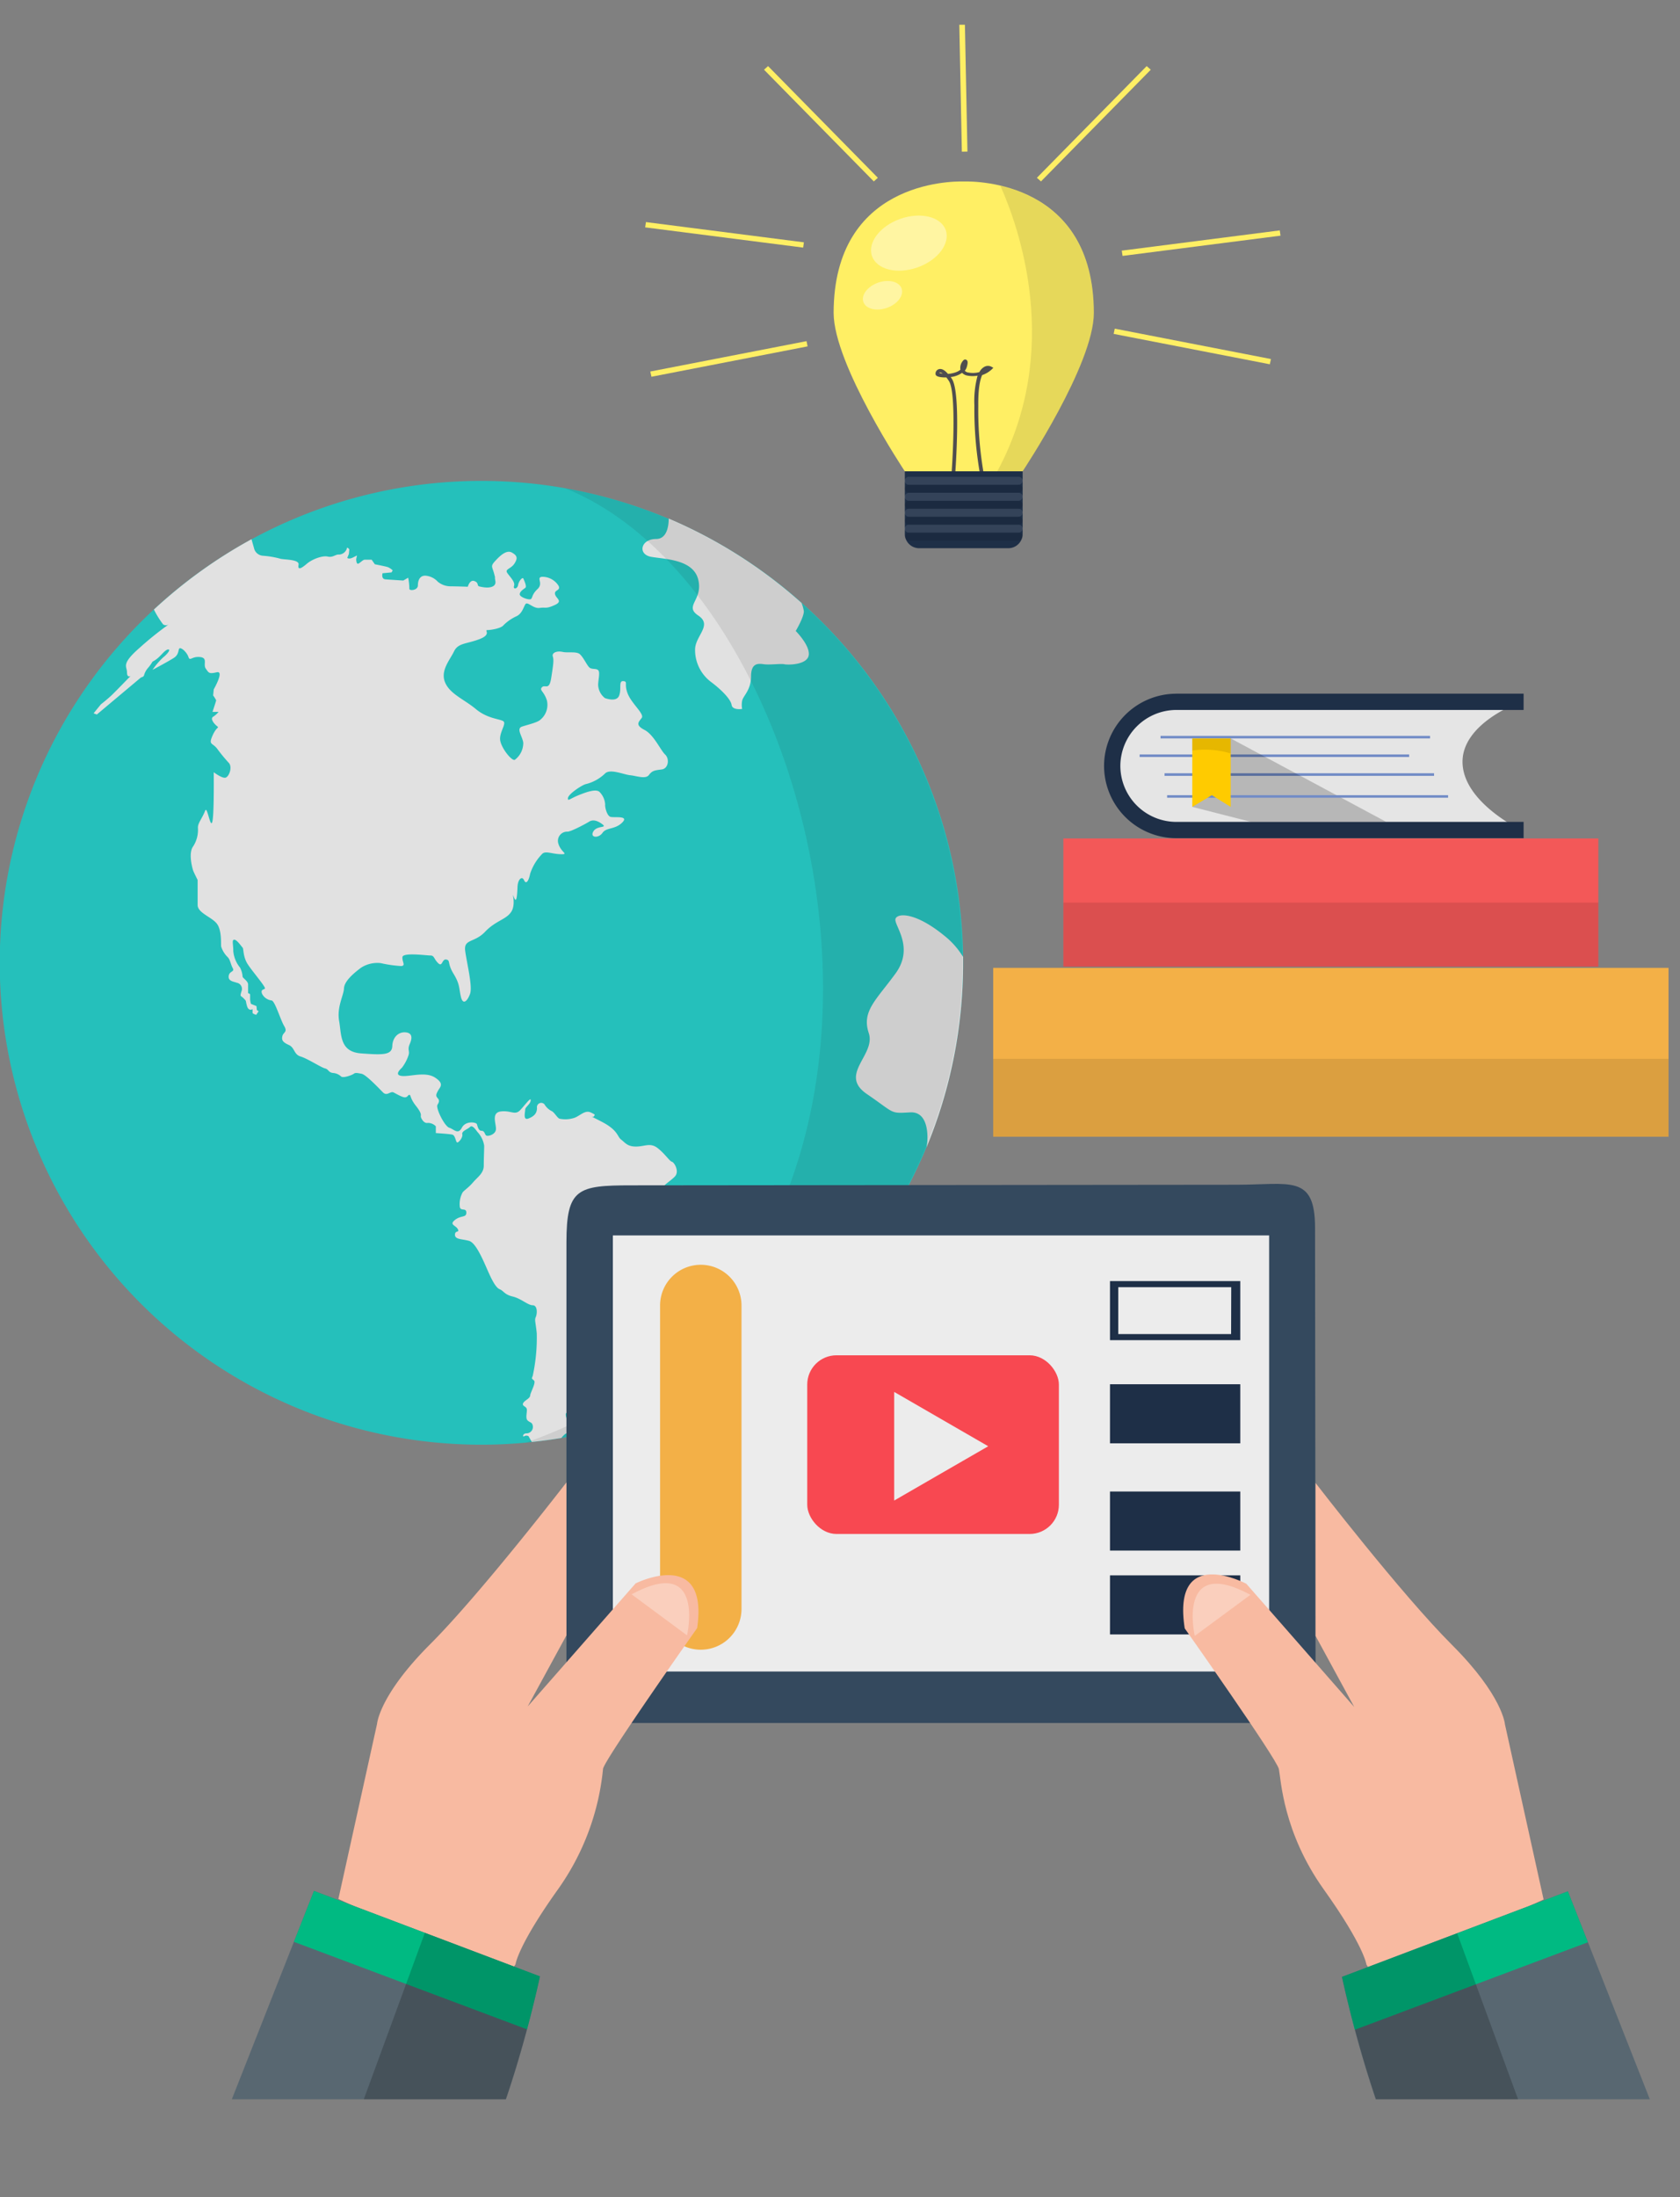 <svg xmlns="http://www.w3.org/2000/svg" xmlns:xlink="http://www.w3.org/1999/xlink" viewBox="0 0 366.2 478.76"><rect x="0" y="0" width="366.2" height="478.76" fill="#808080" stroke="none"/><defs><clipPath id="clip-path" transform="translate(-78.24)"><rect id="_Clipping_Path_" data-name="&lt;Clipping Path&gt;" y="5.39" width="536.09" height="452.02" style="fill:none"/></clipPath></defs><title>Digitization of archives </title><desc>Setting up solutions adapted to each situation, our team treats all types of archives (microfilms, microfiches, drawings, maps, iconographic documents, manuscripts, bound documents as well as any video and audio reproduction).</desc>
<g id="Layer_2" data-name="Layer 2"><g id="Layer_5" data-name="Layer 5"><g id="Transformation_numerique" data-name="Transformation numerique"><g id="Slide_bg" data-name="Slide bg"><g style="clip-path:url(#clip-path)"><g id="World_Web" data-name="World Web"><g id="Lamp"><path d="M288.31,39.54c-2.87-.07-28.32.1-28.36,28.63,0,11.24,15.52,34.52,15.52,34.52h25.68s15.54-23.28,15.52-34.52C316.63,39.64,291.19,39.47,288.31,39.54Z" transform="translate(-78.24)" style="fill:#ffef64"/><path d="M291.89,103.46a81.22,81.22,0,0,1-1.26-15.15,21.1,21.1,0,0,1,.7-6.46,6,6,0,0,1-2.15,0,2.06,2.06,0,0,1-1.23-.62,5.27,5.27,0,0,1-2.48.92l.28.43c2,3.11.75,20.12.69,20.85l-.8-.06c.37-4.85,1-18-.56-20.36-.2-.3-.39-.56-.56-.78h-.58c-1.67-.07-1.75-.54-1.77-.7a1,1,0,0,1,.63-1.06c.45-.18,1.14-.1,2.08,1a6.61,6.61,0,0,0,1.71-.36,3.32,3.32,0,0,0,1-.55.06.06,0,0,0,0,0,2.37,2.37,0,0,1,.73-2.13.51.51,0,0,1,.6,0c.28.2.31.59.11,1.35a2.54,2.54,0,0,1-.48,1,1.21,1.21,0,0,0,.79.39,5.19,5.19,0,0,0,2.39-.1,2.74,2.74,0,0,1,1-1.1,1.64,1.64,0,0,1,1.57-.09l.47.25-.38.38a5.83,5.83,0,0,1-2.07,1.22c-.47,1.06-.88,3-.84,6.7a80.33,80.33,0,0,0,1.23,15ZM283,81.27a3.79,3.79,0,0,0,.71.11c-.29-.2-.5-.24-.61-.2A.22.22,0,0,0,283,81.27Z" transform="translate(-78.24)" style="fill:#4f4e4f"/><path d="M275.47,102.69v13.55a3.13,3.13,0,0,0,3.06,3.21h19.56a3.13,3.13,0,0,0,3.06-3.21V102.69Z" transform="translate(-78.24)" style="fill:#1e2f47"/><path d="M301.15,104.76a.92.92,0,0,1-1,.87H276.44a.92.92,0,0,1-1-.87h0a.92.92,0,0,1,1-.87h23.74a.92.92,0,0,1,1,.87Z" transform="translate(-78.24)" style="fill:#fff;opacity:0.1"/><path d="M301.15,108.24a.92.92,0,0,1-1,.87H276.44a.92.92,0,0,1-1-.87h0a.92.92,0,0,1,1-.87h23.74a.92.92,0,0,1,1,.87Z" transform="translate(-78.24)" style="fill:#fff;opacity:0.1"/><path d="M301.15,111.72a.92.92,0,0,1-1,.87H276.44a.92.92,0,0,1-1-.87h0a.92.92,0,0,1,1-.87h23.74a.92.92,0,0,1,1,.87Z" transform="translate(-78.24)" style="fill:#fff;opacity:0.1"/><path d="M301.15,115.2a.92.92,0,0,1-1,.86H276.44a.92.92,0,0,1-1-.86h0a.92.92,0,0,1,1-.88h23.74a.92.92,0,0,1,1,.88Z" transform="translate(-78.24)" style="fill:#fff;opacity:0.1"/><path d="M301.15,106.5a.92.92,0,0,1-1,.87H276.44a.92.92,0,0,1-1-.87h0a.92.92,0,0,1,1-.87h23.74a.92.92,0,0,1,1,.87Z" transform="translate(-78.24)" style="opacity:0.1"/><path d="M301.15,110a.92.92,0,0,1-1,.87H276.44a.92.92,0,0,1-1-.87h0a.92.92,0,0,1,1-.87h23.74a.92.92,0,0,1,1,.87Z" transform="translate(-78.24)" style="opacity:0.1"/><path d="M301.15,113.46a.91.91,0,0,1-1,.86H276.44a.91.91,0,0,1-1-.86h0a.92.92,0,0,1,1-.87h23.74a.92.92,0,0,1,1,.87Z" transform="translate(-78.24)" style="opacity:0.1"/><path d="M301.15,116.93a.92.92,0,0,1-1,.87H276.44a.92.92,0,0,1-1-.87h0a.92.92,0,0,1,1-.87h23.74a.92.92,0,0,1,1,.87Z" transform="translate(-78.24)" style="opacity:0.1"/><path d="M296.3,40.48c4.06,9.08,13.59,35.87-.7,62.26h5.55s15.54-23.28,15.52-34.52C316.64,48.72,304.75,42.47,296.3,40.48Z" transform="translate(-78.24)" style="opacity:0.1"/><path d="M274.77,62.87c.53,1.51-.9,3.4-3.2,4.21s-4.6.23-5.13-1.28.9-3.4,3.2-4.21S274.24,61.35,274.77,62.87Z" transform="translate(-78.24)" style="fill:#fff;opacity:0.4"/><path d="M284.4,50.15c1,2.92-1.74,6.56-6.18,8.12s-8.87.46-9.9-2.46,1.73-6.57,6.18-8.13S283.37,47.23,284.4,50.15Z" transform="translate(-78.24)" style="fill:#fff;opacity:0.4"/><polygon points="166.54 15.19 167.42 14.4 191.35 38.74 190.47 39.53 166.54 15.19" style="fill:#ffef64"/><polygon points="140.63 49.54 140.8 48.39 175.23 52.8 175.07 53.95 140.63 49.54" style="fill:#ffef64"/><polygon points="142 82.09 141.75 80.95 175.8 74.33 176.04 75.47 142 82.09" style="fill:#ffef64"/><polygon points="250.84 15.19 249.95 14.4 226.02 38.74 226.91 39.53 250.84 15.19" style="fill:#ffef64"/><polygon points="279.12 51.35 278.96 50.2 244.52 54.61 244.69 55.76 279.12 51.35" style="fill:#ffef64"/><polygon points="276.79 79.37 277.04 78.23 242.99 71.61 242.75 72.75 276.79 79.37" style="fill:#ffef64"/><polygon points="210.88 33.03 209.66 33.05 209 0.02 210.22 0 210.88 33.03" style="fill:#ffef64"/></g><g id="Globe"><path d="M288.18,209.78a105,105,0,1,1-105-105A105,105,0,0,1,288.18,209.78Z" transform="translate(-78.24)" style="fill:#25c0bb"/><path d="M243.66,263c-.66,0-1.46-1.26-2.32-2.05s-5.49.22-6.6.22a4.81,4.81,0,0,1-2.7-1.11c-1-.62-2.12.13-2.91.31s-1.15-.53-.67-1.42-1.63-.66-3.23-.35-1,1.11-2.25.67,1.5-1.91,2.43-3-.18-3-.71-3.14-1.55-1.78-3.14-3-2.79-.31-4.69-.31-2.34-.84-3.23-1.51-.62-2-4.15-3.85-2-.84-1.82-1.19.58-.31-.66-.88-2.26.66-3.5,1.15a6.3,6.3,0,0,1-3.27.22c-.53-.14-1.15-1.42-1.77-1.68a3.8,3.8,0,0,1-1.55-1.46.94.94,0,0,0-1.63.79c0,1.15-.62,1.82-1.86,2.3s-.71-1.37-.71-1.94,1.11-1.15,1.2-2-1.11.84-2.26,2.08-1.95.09-4.16.31-1.15,2.52-1.15,3.8-1.86,1.73-2.17,1.42-.31-1-1-1-.84-1.06-1-1.46-2.43-.79-3.27.8-1.72.31-2.74,0-3-4.29-2.57-5,.44-1,0-1.5-.27-.84.13-1.59,1.46-1.46-.66-2.84-5.44-.17-7.21-.35-.36-1.46,0-1.81a9.06,9.06,0,0,0,1.41-2.66c.36-1.06-.31-1.15.31-2.56s.44-2.39-1-2.48-2.75,1-2.83,3-2.13,1.94-6.81,1.59-4.25-4.07-4.78-7.08,1-5.57,1.06-7.08,1.94-3.18,3.72-4.51a6.59,6.59,0,0,1,4.28-1,27.61,27.61,0,0,0,4.47.64c1.06-.09.18-.89.27-1.95s5.22-.35,6.1-.35.71.71,1.68,1.66.8-.95,1.77-.78.18.8,1.59,3.1,1.16,3.1,1.6,5,1.41,1,2-.62-.71-6.72-1.06-9.37,2-1.69,4.34-4.16,4.68-2.66,5.75-4.43-.09-4.69.53-3.09.71-.62.79-2.3,1-2.39,1.42-1.42,1,.27,1.33-1.41a11.13,11.13,0,0,1,2.56-4.25c.71-.84,2.13-.05,4.07,0s.09-.36-.48-2.3a2,2,0,0,1,2-2.61c.75,0,4-1.73,4.69-2.17s1.63-.4,2.87.53-1.15.22-1.94,1.6,1.14,1.54,2,.3,2.7-.66,4.3-2.25-1.82-1-2.57-1.24-1.22-2.08-1.15-2.68a4.22,4.22,0,0,0-1.26-2.78c-.8-.67-2.86.06-4.65.79s-2.32,1.4-2.19.53,3.12-2.85,3.92-3a9.2,9.2,0,0,0,4.11-2.26c1.06-1.19,4.12.2,5.51.33s3.38.93,4.11-.06,1.33-1,2.79-1.2,1.73-2.32.73-3.25-2.45-4.31-4.51-5.37-1.26-1.73-.6-2.59-2.08-3-3-5.2.09-2.74-1-2.83-.36,1.59-.89,3.1-2.74.71-3.1.61a3.81,3.81,0,0,1-1.5-3c.09-1.42.44-2.66,0-3.1s-1.42-.09-1.95-.62-1.24-2.12-2-2.83-2.57-.26-3.81-.53-2.38.18-2.12,1,.09,1.86-.35,4.69-1.33,1.33-2,2,.45.88,1.07,2.92a4.19,4.19,0,0,1-1.42,4.16c-.62.61-2.65,1.06-4,1.5s.09,2.12.26,3.54a4.6,4.6,0,0,1-1.85,3.71c-.71.27-3-2.65-3.19-4.33s1.41-3.54.71-4.07-3.45-.53-6-2.66-5.66-3.27-6.72-5.83,1.06-4.87,1.95-6.73,2.65-1.59,5.48-2.65,1.06-2,1.77-2,3-.35,3.54-1.06a9.66,9.66,0,0,1,2.92-2c1.15-.62,1.41-1.86,1.85-2.57s1.69,1,3.1.8,1.33.26,3.28-.62.26-1.42.08-2.39,1.24-.71.8-1.77a4.16,4.16,0,0,0-3.67-2c-1.28.18.4,1.42-.93,2.66s-1.06,2-1.5,2.21-2.39-.44-2.39-1.06.88-1.15,1.23-1.42-.26-1.59-.44-2-1,.53-1.15,1.41-1.15,1-.88.18-.71-1.77-1.42-2.74.71-.89,1.51-2.13.53-1.77-.53-2.38-2.3.35-3.54,1.68-.8,1.24-.36,2.92,0,0,.27,1.59-2,1.41-2,1.41a7.76,7.76,0,0,1-1.59-.26c-.44-.18,0-.8-1-1.15s-1.42,1.24-1.42,1.24-2.65-.09-3.71-.09a4.36,4.36,0,0,1-2.83-1,4.05,4.05,0,0,0-2.75-1.32c-1.15,0-1.59,1-1.59,2.12s-1.95,1.24-1.86.71a12.81,12.81,0,0,0-.26-2.39l-1.06.62s-2.92-.18-3.9-.26-.62-1.33-.62-1.33l1.95-.18.26-.44a3.39,3.39,0,0,0-1.06-.71c-.53-.18-2.83-.62-2.83-.62l-.7-1h-1.51c-.44,0-1.15.88-1.5.88s-.36-1-.36-1l.18-.8-.89.44c-.88.45-1.23.09-1.23.09l.35-.88.09-1s-.53-.62-.53-.18a1.86,1.86,0,0,1-1.68,1.33c-.8-.09-1.33.7-2.48.44s-3.36.53-4.6,1.59-2,1.42-1.77.18-3.45-1.06-4.07-1.33a19.63,19.63,0,0,0-3.71-.62,2.14,2.14,0,0,1-1.86-1.41l-.62-2.19a105.81,105.81,0,0,0-21.27,15.32,20.08,20.08,0,0,0,2,3.23,1.09,1.09,0,0,0,1.24,0,71.68,71.68,0,0,0-6.46,5.2c-4,3.51-2.65,3.92-2.65,5.24s.79.8.79.8-3.09,3.18-4,4.07-2.48,2.12-2.48,2.12l-1.59,1.95.71.26,9.62-8.07s.6-.13.66-.46a4.16,4.16,0,0,1,.8-1.53,9,9,0,0,0,1.06-1.46,5.74,5.74,0,0,0,1.33-.93c.73-.66,1.46-1.66,2.06-1.72s0,.86-1.06,1.72a15.6,15.6,0,0,0-2.33,2.72s3.52-1.86,4.71-2.65.8-2,1.26-2.06,1.53.93,1.86,1.92.73-.19,2.52,0,.6,1.6,1.26,2.53.67,1.19,2.39.79-.66,3.72-.66,3.72l-.13,1.33a7,7,0,0,1,.66,1.06c0,.13-.8,2.52-.8,2.52h1.33a5.3,5.3,0,0,1-1.19,1.06c-.67.4.13,1.46.79,2s0,0-.93,2.12,0,1.46,1.07,2.92a35.94,35.94,0,0,0,2.52,3.05c.79.93,0,3.06-.8,3.19s-2.52-1.19-2.52-1.19c.13,19.9-1.19,6.63-1.86,8.36s-1.59,2.65-1.59,3.71a6.6,6.6,0,0,1-1.06,4.12c-1.07,1.46-.13,4.77,0,5.17s1,2.12,1,2.12v5.45c0,1.76,3.19,2.65,4.25,4.15s.79,4.43.88,4.91a5.6,5.6,0,0,0,1.38,2.26c.61.57.66,1.55,1.14,2.43s-.75.58-.88,1.73,1.1,1.19,1.77,1.46a1.36,1.36,0,0,1,1,1.9c-.35,1.24-.18.8.49,1.5s.35.27.71,1.6,1.23.75,1.23.75v.79c0,.23.8.45.8.45l.53-.8s-.4-.18-.4-.31-.08-.8-.08-.8l-1.2-.48a5.58,5.58,0,0,1-.18-.93V216.7c0-.18-.44-.31-.44-.31s0-1.19,0-1.9-1.15-1.37-1.2-1.68a4.88,4.88,0,0,0-.57-2,6.56,6.56,0,0,1-1.46-3.59c0-1.5-.36-2.47.22-2.47s1.55,1.46,1.81,1.72.05,2,1.15,3.67,4,5,3.71,5.27-1,.16-.6,1.16a2.69,2.69,0,0,0,2.09,1.42c.73.2,1.92,4.25,2.72,5.58s-.2,1.32-.4,2.19.07,1.32,1.4,1.92,1.06,2.06,2.58,2.52,4.51,2.41,5.31,2.59.71.89,1.77,1a2.84,2.84,0,0,1,1.77.79c.53.35,2.39-.35,2.74-.62s.71-.18,1.69,0,3.8,3.19,4.68,4.07,1.6-.35,2.3,0,2,1.15,2.57,1.06.53-.53.88-.53.09.71,1.42,2.39,1.06,2,1.06,2.3.62,1.59,1.5,1.42a2.34,2.34,0,0,1,1.78.74v1.47s3,.18,3.62.35.71,1.51,1,1.68,1.32-1.06,1.15-1.77,1.14-1.06,1.68-1.59,1.24.62,1.68,1.15a5.69,5.69,0,0,1,1.41,2.92c0,1.06-.09,2.66-.09,4.34s-1.32,2.47-2.3,3.62-1.85,1.68-2.3,2.21a5.27,5.27,0,0,0-.62,3.19c.18,1,1.42.09,1.42,1.24s-1.15.53-2.48,1.59.18,1.15.62,2-.62.18-.62,1.24,1.6.89,3.1,1.33,3.1,4.34,4,6.37,1.77,3.81,2.65,4.16,1,1.15,2.84,1.59,3.31,1.9,4.36,1.9,1,1.8.68,2.53-.07.92.2,3.58a39.26,39.26,0,0,1-.88,9.29c-.29.66-.21.53.28,1s-.8,2.62-.84,3.28-1.28,1.06-1.54,1.68.61.62.79,1.19-.36,2,.18,2.53,1,.35,1.15,1.19a1.4,1.4,0,0,1-1.38,1.64c-.88,0-.88.92-.48.62a.91.91,0,0,1,.93,0l.71,1.25c2.16-.23,4.31-.52,6.43-.87.46-.53.85-.95,1.17-1,1.06-.18.53-1.24-.09-3.45s1.51-.36,2.83-.89.89-2.3,2.75-2.56a8,8,0,0,0,4.69-3.19c.79-1.24-.36-1.86,2.56-1.5s5.58-3.37,7.88-6.11.26-3.62,4.33-6.19,10.66-9.53,11.06-11.72-.73-2.26,1.59-3.79,5.25-5.77,5.51-7S244.32,263,243.66,263Z" transform="translate(-78.24)" style="fill:#e1e1e1"/><path d="M221.25,117.44c-3.36,0-4.07,3.36-1.06,3.89s9.2.53,10.26,5-3.18,5.67,0,7.79-.7,4.42-.7,7.43a8.72,8.72,0,0,0,3.53,7.08c2.13,1.59,4.25,3.71,4.43,4.95s2.3.89,2.3.89a4.68,4.68,0,0,1,0-1.77c.18-1.06,1.94-2.3,1.94-5.31s1.59-2.83,2.83-2.66,3.72-.17,4.43,0,4.95.18,5.31-1.94-2.83-5.31-2.83-5.31,1.79-3,1.77-4.31a8.23,8.23,0,0,0-.5-1.78A105.18,105.18,0,0,0,224,113C224,114.69,223.59,117.44,221.25,117.44Z" transform="translate(-78.24)" style="fill:#e1e1e1"/><path d="M284.07,203.87c-6.11-5-10.09-5-10.62-3.71s4.25,6.1,0,11.94-7.43,8.23-5.84,13-6.67,9-.42,13.27,4.93,4.25,9.45,4,3.85,6.75,3.52,7.71a104.45,104.45,0,0,0,8-40.29c0-.43,0-.87,0-1.3A17.33,17.33,0,0,0,284.07,203.87Z" transform="translate(-78.24)" style="fill:#e1e1e1"/><path d="M192.92,314.3a105,105,0,0,0,8.51-207.91C262.3,130.88,292.56,279.51,192.92,314.3Z" transform="translate(-78.24)" style="fill:#231f20;opacity:0.1"/></g><g id="Acces"><g id="Tablet"><path d="M365,364.33c0,11.77-1.55,11.09-13.31,11.09H214.58c-11.77,0-12.87-1.1-12.87-12.86V270.69c0-11.76,2.43-12.42,14.2-12.42l131.79-.13c11.77,0,17.19-2.34,17.19,9.42Z" transform="translate(-78.24)" style="fill:#34495e"/><rect x="133.59" y="269.18" width="143.05" height="95.02" style="fill:#ececec"/><path d="M239.87,350.57a8.88,8.88,0,0,1-8.88,8.88h0a8.87,8.87,0,0,1-8.87-8.88V284.45a8.87,8.87,0,0,1,8.87-8.87h0a8.88,8.88,0,0,1,8.88,8.87Z" transform="translate(-78.24)" style="fill:#f3b047"/><path d="M320.19,279.13V292h28.4V279.13Zm26.4,11.54H322V280.46h24.62Z" transform="translate(-78.24)" style="fill:#1e2f47"/><rect x="241.95" y="301.61" width="28.4" height="12.87" style="fill:#1e2f47"/><rect x="241.95" y="324.98" width="28.4" height="12.87" style="fill:#1e2f47"/><rect x="241.95" y="343.25" width="28.4" height="12.87" style="fill:#1e2f47"/><rect x="175.96" y="295.3" width="54.85" height="38.93" rx="6.37" ry="6.37" style="fill:#f84851"/><polygon points="215.41 315.12 205.16 321.03 194.91 326.95 194.91 315.12 194.91 303.28 205.16 309.2 215.41 315.12" style="fill:#ececec"/></g><g id="Hand"><path d="M152,413.76l8.43-38.16s.45-6.22,11.54-17.31S201.71,323,201.71,323v33.32l-8.44,15.49L216.79,345s16-8,13.41,9.74c0,0-20.06,28.43-20.51,30.65a54.3,54.3,0,0,1-9.76,26.18C191.05,424,190.61,428,190.61,428l-1.77,2.66Z" transform="translate(-78.24)" style="fill:#f8baa1"/><path d="M146.68,412l49.25,18.64s-4,19.08-10.65,35.5-63,12-63,12l5.32-17.76Z" transform="translate(-78.24)" style="fill:#586771"/><path d="M195.93,430.62,146.68,412l-4.38,11.1,50.82,19.07C194.94,435.36,195.93,430.62,195.93,430.62Z" transform="translate(-78.24)" style="fill:#00ba82"/><path d="M215.91,347.38,228,356.33S232.09,338.65,215.91,347.38Z" transform="translate(-78.24)" style="fill:#fff;opacity:0.3"/><path d="M195.93,430.62l-25.08-9.49-21,57.22c15.33-.84,32-3.75,35.43-12.23,6.37-15.7,10.3-33.84,10.63-35.38A.48.48,0,0,0,195.93,430.62Z" transform="translate(-78.24)" style="opacity:0.2"/><path d="M414.71,413.87l-8.43-38.17s-.44-6.21-11.54-17.3S365,323.12,365,323.12v33.32l8.43,15.49-23.52-26.85s-16.29-8.67-13.43,9.72c0,0,20.09,28.45,20.53,30.67s.89,13.75,9.76,26.18,9.32,16.42,9.32,16.42l1.78,2.66Z" transform="translate(-78.24)" style="fill:#f8baa1"/><path d="M420,412.09l-49.26,18.64s4,19.08,10.65,35.5,63,12,63,12l-5.32-17.76Z" transform="translate(-78.24)" style="fill:#586771"/><path d="M370.78,430.73,420,412.09l4.37,11.1-50.82,19.07C371.77,435.47,370.78,430.73,370.78,430.73Z" transform="translate(-78.24)" style="fill:#00ba82"/><path d="M350.81,347.49l-12.14,8.95S334.62,338.76,350.81,347.49Z" transform="translate(-78.24)" style="fill:#fff;opacity:0.3"/><path d="M370.78,430.73l25.09-9.49,21,57.22c-15.33-.84-32-3.75-35.44-12.23-6.37-15.7-10.3-33.84-10.63-35.38Z" transform="translate(-78.24)" style="opacity:0.2"/></g></g><g id="Books"><rect x="216.49" y="210.88" width="147.21" height="36.79" style="fill:#f3b047"/><rect x="231.79" y="182.69" width="116.61" height="27.92" style="fill:#f35858"/><path d="M334.64,152.91H409.8s-13.09,4.58-12.76,13.41c.33,8.63,12.76,14.53,12.76,14.53H334.64a14,14,0,0,1-14-14h0a14,14,0,0,1,14-14Z" transform="translate(-78.24)" style="fill:#e5e5e5;fill-rule:evenodd"/><path d="M334.64,151.14h75.71v3.55l-.55,0H334.64a12.24,12.24,0,0,0-12.19,12.19h0a12.22,12.22,0,0,0,12.19,12.2h75.71v3.55H334.64a15.77,15.77,0,0,1-15.74-15.75h0a15.76,15.76,0,0,1,15.74-15.73Z" transform="translate(-78.24)" style="fill:#1e2f47"/><rect x="252.97" y="160.34" width="58.75" height="0.55" style="fill:#718bc6"/><rect x="248.41" y="164.39" width="58.75" height="0.55" style="fill:#718bc6"/><rect x="253.84" y="168.48" width="58.75" height="0.57" style="fill:#718bc6"/><polygon points="268.26 160.89 302.15 179.07 272.66 179.07 259.89 175.81 268.26 160.89" style="opacity:0.2"/><rect x="254.4" y="173.26" width="61.25" height="0.55" style="fill:#718bc6"/><polygon points="259.89 160.89 268.26 160.89 268.26 175.81 264.15 173.26 259.89 175.81 259.89 160.89" style="fill:#ffcb00;fill-rule:evenodd"/><path d="M338.13,163.54a19.41,19.41,0,0,1,8.37.63v-3.28h-8.37Z" transform="translate(-78.24)" style="fill-rule:evenodd;opacity:0.1"/><rect x="231.79" y="196.66" width="116.61" height="13.96" style="opacity:0.1"/><rect x="216.49" y="230.7" width="147.21" height="16.97" style="opacity:0.1"/></g></g></g></g></g></g></g></svg>
